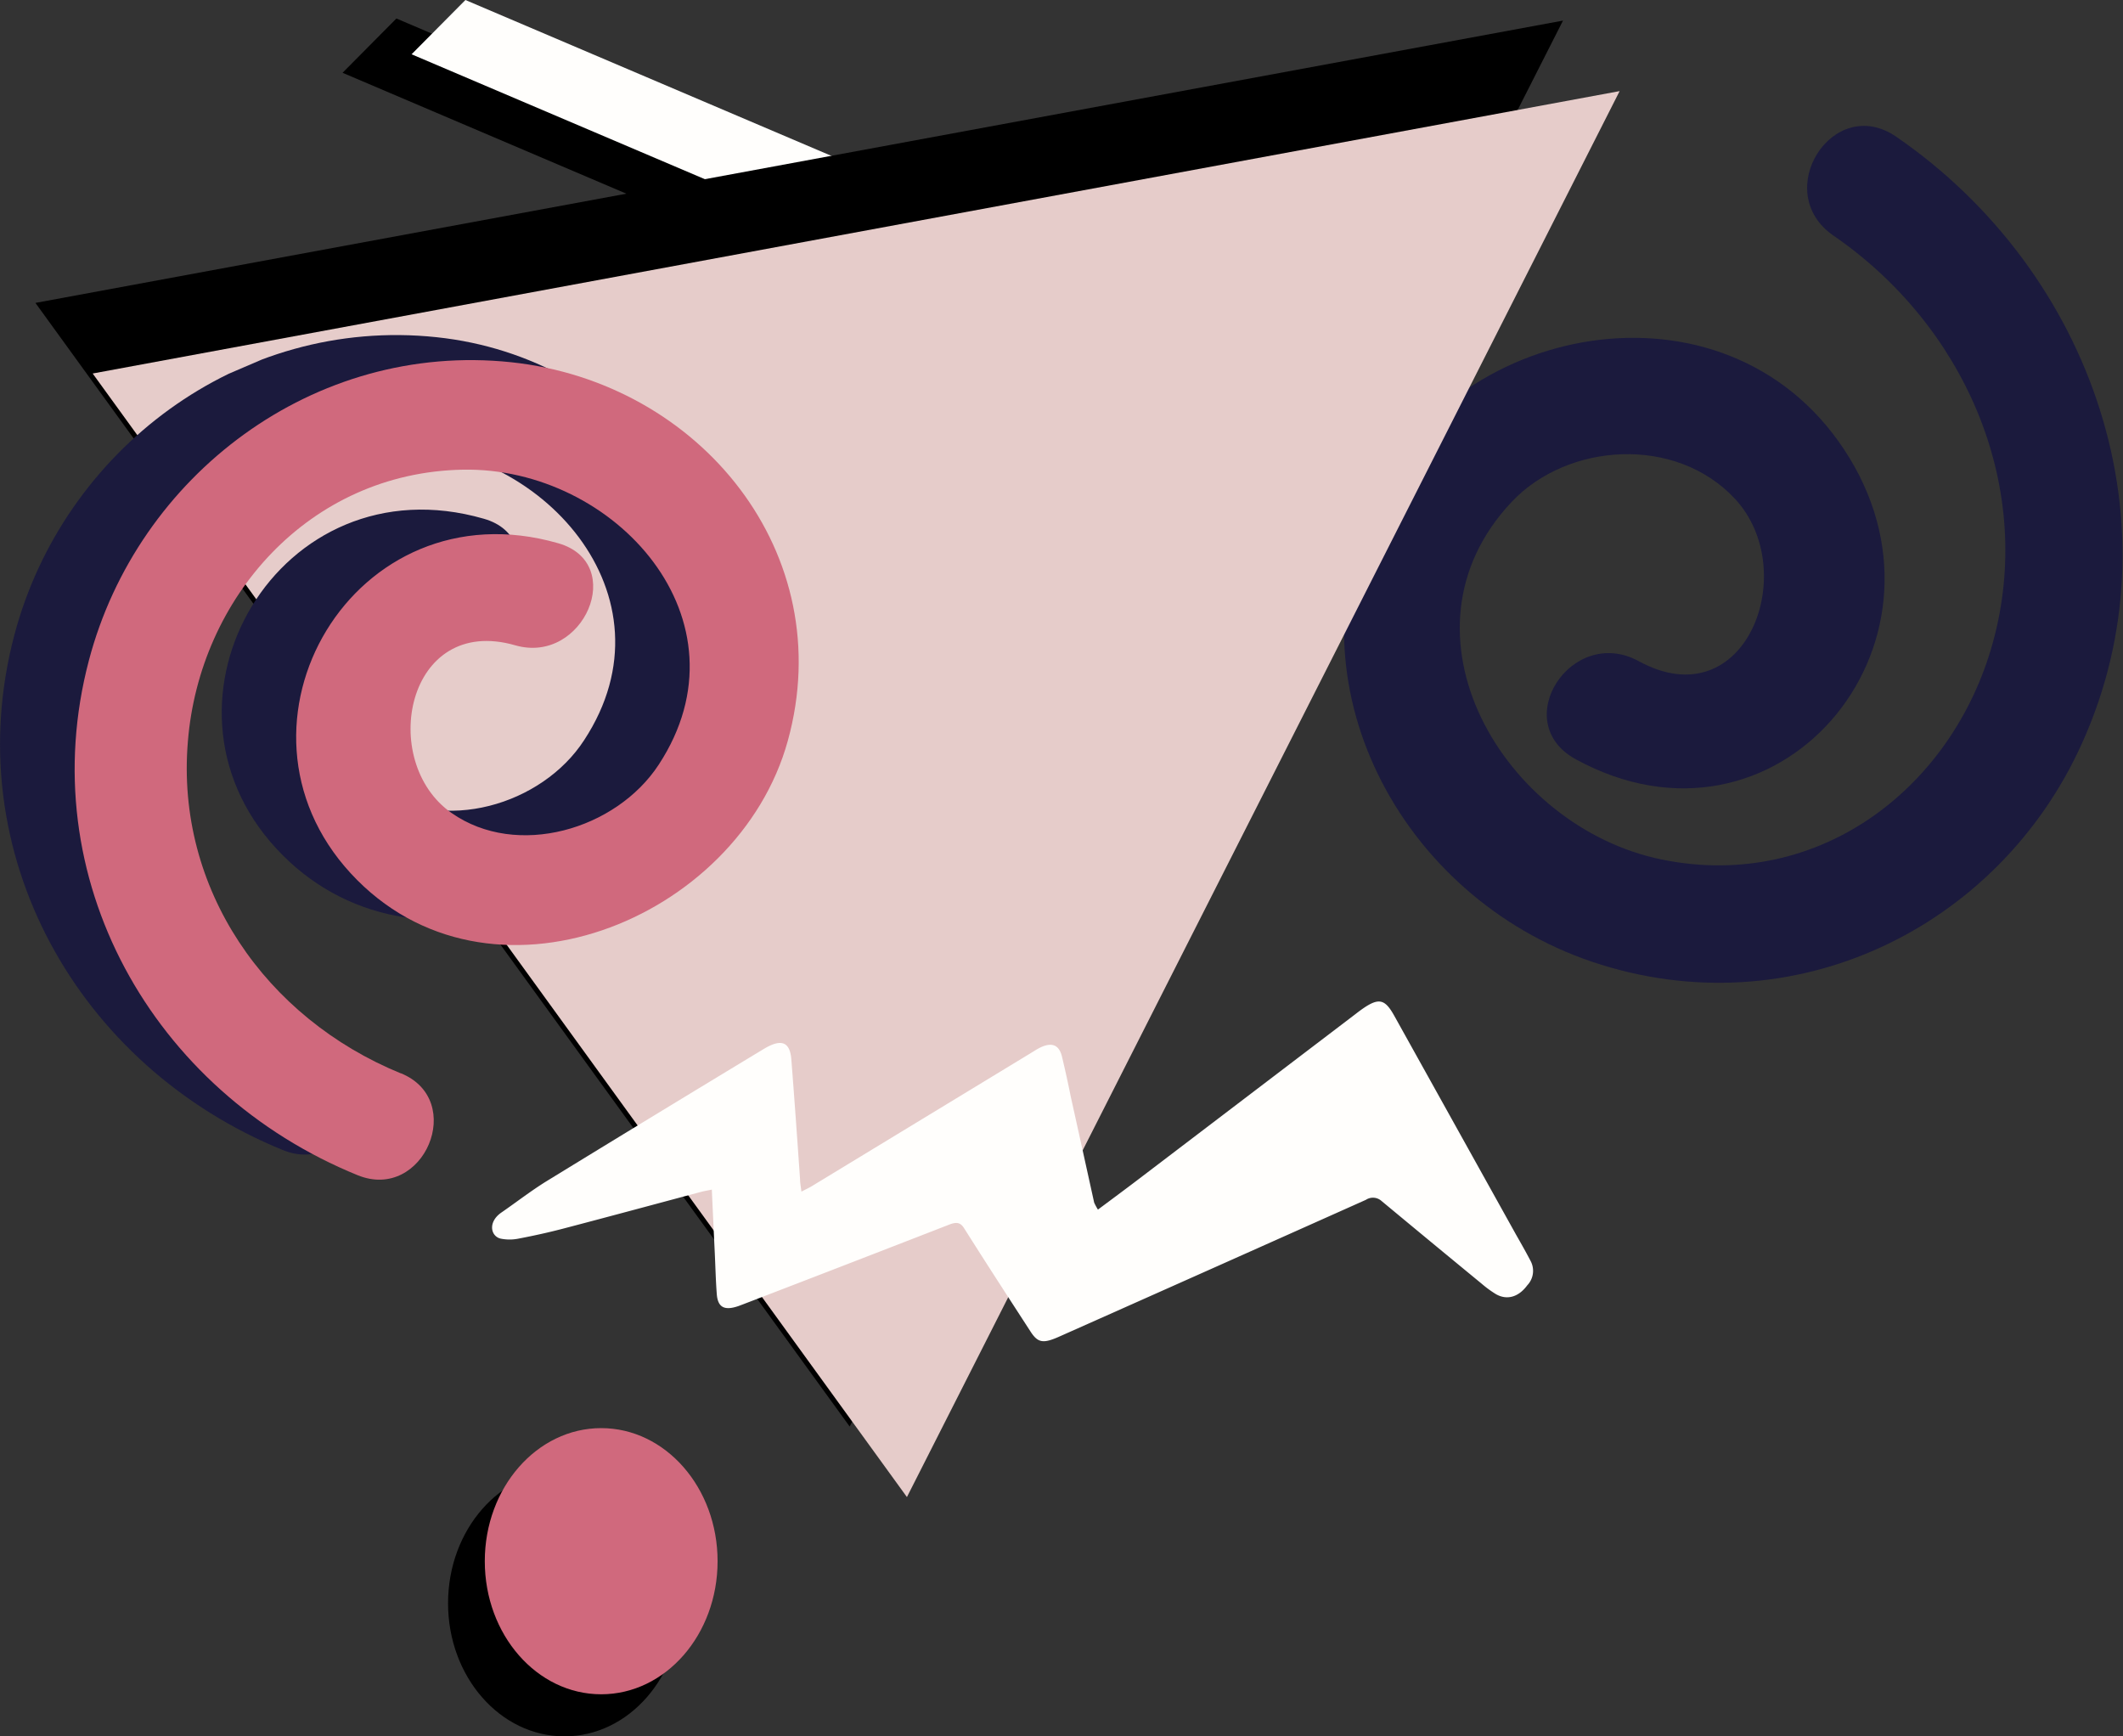 <svg xmlns="http://www.w3.org/2000/svg" xmlns:xlink="http://www.w3.org/1999/xlink" viewBox="0 0 243.31 198.97"><rect x="0" y="0" width="243.31" height="198.97" fill="#333333" stroke="none"/><defs><style>.cls-1{fill:none;}.cls-2{fill:#fffefc;}.cls-3{fill:#d0697d;}.cls-4{fill:#1b1a3d;}.cls-5{fill:#e6ccca;}.cls-6{clip-path:url(#clip-path);}</style><clipPath id="clip-path" transform="translate(-14.87)"><rect class="cls-1" x="14.44" y="37.66" width="96.55" height="93.07" transform="translate(-28.12 31.54) rotate(-23.22)"/></clipPath></defs><g id="Layer_2" data-name="Layer 2"><g id="Layer_1-2" data-name="Layer 1"><polygon points="45.43 2.12 99.9 25.32 93.73 31.54 39.26 8.34 45.43 2.12"/><polygon class="cls-2" points="53.34 0 107.82 23.2 101.65 29.42 47.17 6.22 53.34 0"/><ellipse cx="64.69" cy="183.72" rx="13.34" ry="15.25"/><ellipse class="cls-3" cx="68.9" cy="178.9" rx="13.34" ry="15.25"/><path class="cls-4" d="M225,27c14.92,10.26,22.89,28.31,18.49,45.78-4.3,17.11-19.89,29.46-38.19,25.71-18.1-3.71-31.34-26-17.16-41,6.37-6.74,18.74-7.64,25.55-.35,7.69,8.23,1.3,25.34-11,18.63-7.71-4.21-15,7-7.22,11.24,23,12.55,44.55-12.88,31.37-34.52s-45-16-54.54,4.51c-9.94,21.28,3,45.74,25,53.2,23,7.76,46.62-3.83,56.17-25,11.25-24.84,1.33-54-21.29-69.54C224.94,10.69,217.74,22,225,27Z" transform="translate(-14.87)"/><path d="M18.93,34.71,194,2.36,112.25,163.47Z" transform="translate(-14.87)"/><path class="cls-5" d="M25.49,42.8l175-32.36L118.81,171.55Z" transform="translate(-14.87)"/><path class="cls-2" d="M140.7,138.61c1.44-1.07,2.8-2.08,4.15-3.1l25.36-19.3c2.57-2,3.28-1.92,4.47.22l13.95,25.07c.57,1,1.14,2,1.69,3.06a2.4,2.4,0,0,1-.42,2.73c-1,1.36-2.34,1.73-3.6,1a12.39,12.39,0,0,1-1.6-1.17q-5.77-4.74-11.5-9.5a1.47,1.47,0,0,0-1.79-.13q-17.53,7.84-35.09,15.65c-1.89.85-2.5.76-3.36-.58-2.55-3.93-5.1-7.86-7.6-11.82-.4-.63-.83-.76-1.73-.4q-11.8,4.59-23.59,9.12l-.53.2c-1.6.55-2.37.17-2.49-1.35s-.16-3.27-.24-4.91c-.11-2.31-.22-4.62-.33-7.08-.41.09-.83.15-1.24.26-5.24,1.4-10.49,2.82-15.72,4.19-1.75.46-3.49.84-5.22,1.17a5.16,5.16,0,0,1-2,0c-1.16-.25-1.53-1.9.07-3s3.41-2.5,5.16-3.58q12.43-7.62,24.89-15.15c2-1.21,3-.85,3.17,1.15.36,4.57.68,9.15,1,13.73,0,.45.09.89.16,1.46.53-.28,1-.49,1.36-.73l25-15.19.5-.31c1.65-1,2.64-.74,3,.76s.69,3,1,4.55q1.35,6.09,2.69,12.18A7,7,0,0,0,140.7,138.61Z" transform="translate(-14.87)"/><g class="cls-6"><path class="cls-4" d="M52.27,120.15c-15.51-6.31-25.78-21.13-24.41-38C29.18,65.73,41.71,51.33,59.39,51c17.44-.31,33.28,17.26,22.43,33.81C77,92.26,65.58,95.6,58.08,90.35c-8.46-5.94-5.2-22.82,7.31-19.22,7.84,2.26,12.85-9.44,4.92-11.69-23.43-6.75-39.46,20.8-23.78,37.79S90.92,102.67,96.62,82c5.91-21.41-10-41.07-31.72-43.36-22.63-2.39-42.82,13-48.39,34.15-6.57,24.91,7.26,49.43,30.79,59,7.58,3.09,12.55-8.63,4.92-11.69Z" transform="translate(-14.87)"/><path class="cls-3" d="M60.81,123C45.3,116.66,35,101.84,36.4,85c1.31-16.46,13.85-30.85,31.52-31.18,17.44-.32,33.29,17.26,22.44,33.81-4.87,7.44-16.25,10.78-23.74,5.53-8.45-5.89-5.2-22.82,7.31-19.21,7.84,2.25,12.85-9.44,4.91-11.7-23.43-6.74-39.47,20.8-23.77,37.83s44.4,5.44,50.09-15.2c5.92-21.41-10-41.07-31.7-43.37-22.64-2.39-42.83,13-48.4,34.16-6.57,24.9,7.27,49.42,30.8,59,7.58,3.08,12.54-8.64,4.91-11.7Z" transform="translate(-14.87)"/></g></g></g></svg>